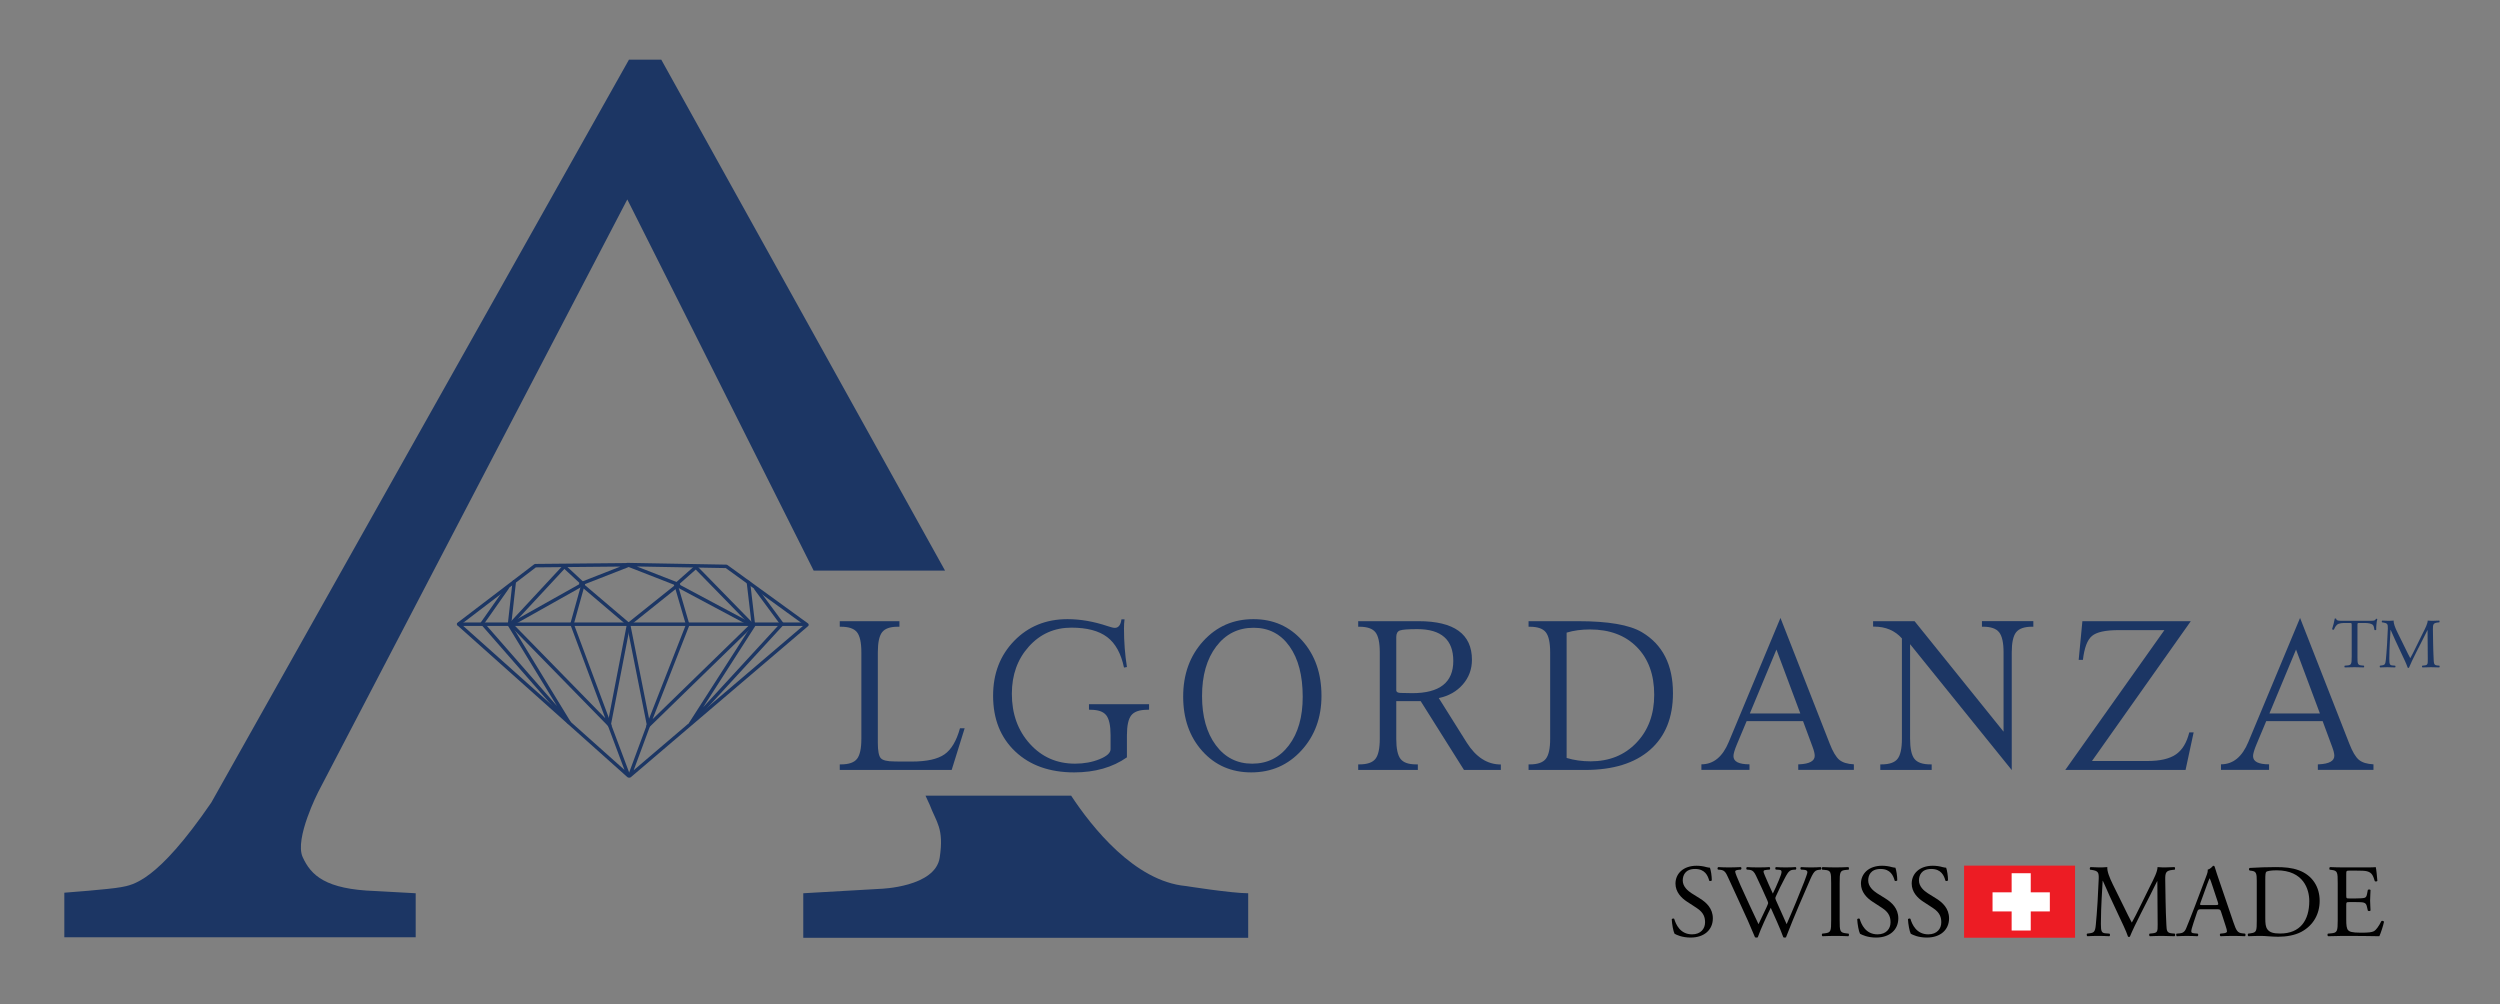 <svg xmlns="http://www.w3.org/2000/svg" id="Ebene_1" width="203.947mm" height="81.927mm" viewBox="0 0 578.118 232.235" preserveAspectRatio="xMidYMid meet"><rect x="0" y="0" width="578.118" height="232.235" fill="#808080" stroke="none"/><defs><style>.cls-1{fill:none;stroke:#1c3664;stroke-linecap:round;stroke-linejoin:round;stroke-width:.8px;}.cls-2{fill:#fff;}.cls-3{fill:#1c3664;}.cls-4{fill:#ed1c24;}</style></defs><g><path class="cls-3" d="m145.061,46.119s23.369,46.432,43.093,85.828h30.38L152.917,13.797h-7.471L48.87,185.575c-12.619,18.416-18.154,19.059-20.859,19.574-2.704.516-13.136,1.287-13.136,1.287v10.303h81.254v-10.176l-9.271-.512c-11.59-.387-14.938-3.607-16.87-7.856-1.931-4.25,3.606-15.066,3.606-15.066L145.061,46.119Z"></path><path class="cls-3" d="m274.22,204.891c-11.84-1.094-21.738-13.639-26.525-20.898h-33.679c.538,1.125.874,1.852.967,2.098,1.548,4.121,3.351,5.408,2.32,12.234-1.032,6.824-13.651,7.211-13.651,7.211l-17.898,1.027v10.303h102.887v-10.303c-3.863,0-14.42-1.672-14.42-1.672Z"></path></g><g><g><polygon class="cls-1" points="145.353 179.415 106.046 144.325 123.778 130.807 145.627 130.598 134.317 135.024 145.356 144.407 140.889 167.511 145.353 179.415"></polygon><polygon class="cls-1" points="118.123 144.311 130.495 130.998 134.859 135.049 132.278 144.311 141.003 167.723 118.123 144.311"></polygon><polyline class="cls-1" points="117.263 135.981 111.535 144.132 131.582 167.063 117.808 144.501 118.925 134.52"></polyline><line class="cls-1" x1="118.35" y1="144.317" x2="134.859" y2="135.049"></line></g><g><polygon class="cls-1" points="145.631 179.411 186.608 144.487 167.968 130.971 145.039 130.559 156.887 135.184 145.356 144.407 149.979 167.673 145.631 179.411"></polygon><polygon class="cls-1" points="173.914 144.473 160.906 131.158 156.319 135.213 159.031 144.473 149.861 167.886 173.914 144.473"></polygon><polyline class="cls-1" points="174.816 136.143 180.837 144.296 159.767 167.225 174.243 144.663 173.07 134.68"></polyline><line class="cls-1" x1="173.674" y1="144.481" x2="156.319" y2="135.213"></line></g><line class="cls-1" x1="106.138" y1="144.343" x2="186.189" y2="144.343"></line></g><g><path class="cls-3" d="m223.074,168.413l-3.002,9.635h-25.878v-1.285h.302c1.783,0,3.01-.424,3.683-1.273.673-.85,1.009-2.4,1.009-4.656v-19.975c0-2.254-.336-3.803-1.009-4.652-.673-.85-1.899-1.275-3.683-1.275h-.302v-1.285h13.796v1.285h-.428c-1.732,0-2.927.426-3.583,1.275-.656.85-.983,2.398-.983,4.652v20.936c0,1.85.228,3.027.682,3.531s1.504.756,3.152.756l1.312.025h2.698c3.446,0,5.965-.551,7.554-1.652,1.588-1.101,2.788-3.115,3.596-6.041h1.084Z"></path><path class="cls-3" d="m260.046,143.227c-.086.639-.127,1.338-.127,2.094,0,3.111.227,6.086.682,8.928l-.682.125c-.674-3.244-1.969-5.594-3.885-7.049-1.918-1.453-4.674-2.182-8.271-2.182-3.936,0-7.217,1.455-9.838,4.363-2.623,2.91-3.936,6.551-3.936,10.922,0,4.641,1.383,8.496,4.149,11.564,2.766,3.07,6.252,4.604,10.457,4.604,2.084,0,3.975-.344,5.674-1.035,1.699-.688,2.549-1.461,2.549-2.32v-3.203c0-2.234-.334-3.777-.996-4.627-.666-.85-1.863-1.275-3.596-1.275l-.402-.024v-1.262h13.896v1.262l-.428.024c-1.783,0-3.012.426-3.684,1.275-.672.85-1.008,2.393-1.008,4.627v5.096c-3.314,2.32-7.375,3.481-12.184,3.481-5.684,0-10.232-1.613-13.645-4.842-3.414-3.228-5.119-7.525-5.119-12.889,0-5.113,1.625-9.342,4.879-12.688s7.361-5.019,12.322-5.019c2.992,0,6.086.539,9.281,1.613.791.27,1.346.404,1.666.404.84,0,1.353-.654,1.537-1.967h.707Z"></path><path class="cls-3" d="m305.589,160.907c0,5.045-1.547,9.258-4.641,12.639-3.094,3.381-6.961,5.068-11.602,5.068-4.592,0-8.365-1.643-11.314-4.93s-4.426-7.486-4.426-12.6c0-5.144,1.543-9.416,4.627-12.812,3.086-3.397,6.959-5.096,11.617-5.096,4.59,0,8.361,1.664,11.311,4.994,2.951,3.33,4.428,7.574,4.428,12.736Zm-4.34.229c0-4.928-1.016-8.818-3.053-11.678-2.033-2.859-4.799-4.289-8.297-4.289-3.582,0-6.465,1.443-8.65,4.326-2.186,2.885-3.279,6.705-3.279,11.463,0,4.709,1.059,8.492,3.176,11.352,2.119,2.859,4.928,4.287,8.426,4.287,3.516,0,6.34-1.412,8.476-4.236,2.135-2.824,3.201-6.566,3.201-11.225Z"></path><path class="cls-3" d="m322.882,162.132v8.701c0,2.256.326,3.807.982,4.656.656.85,1.852,1.273,3.582,1.273h.428v1.285h-13.795v-1.285h.301c1.781,0,3.01-.424,3.684-1.273.67-.85,1.008-2.4,1.008-4.656v-19.975c0-2.254-.338-3.803-1.008-4.652-.674-.85-1.902-1.275-3.684-1.275h-.301v-1.285h13.947c8.238,0,12.357,2.977,12.357,8.928,0,2.186-.703,4.086-2.106,5.699-1.404,1.615-3.258,2.666-5.561,3.154l6.457,10.291c2.135,3.381,4.766,5.068,7.894,5.068v1.262h-8.525l-10.014-15.916h-5.648Zm0-14.805v12.258c0,.438.352.656,1.059.656l2.648.051c6.322,0,9.482-2.48,9.482-7.441,0-4.91-2.773-7.365-8.322-7.365-2.154,0-3.502.105-4.049.316-.545.211-.818.719-.818,1.525Z"></path><path class="cls-3" d="m353.474,178.048v-1.285h.303c1.781,0,3.008-.424,3.682-1.273.674-.85,1.012-2.4,1.012-4.656v-19.975c0-2.254-.338-3.803-1.012-4.652-.674-.85-1.9-1.275-3.682-1.275h-.303v-1.285h11.502c6.943,0,11.846.85,14.705,2.547,4.793,2.842,7.189,7.543,7.189,14.1,0,5.649-1.774,10.021-5.312,13.115-3.539,3.094-8.537,4.641-14.994,4.641h-13.09Zm8.805-31.754v28.98c1.713.521,3.562.781,5.549.781,4.32,0,7.852-1.432,10.594-4.301,2.738-2.867,4.109-6.562,4.109-11.086,0-4.641-1.336-8.318-4.01-11.035-2.676-2.715-6.291-4.072-10.846-4.072-2.002,0-3.801.244-5.396.732Z"></path><path class="cls-3" d="m411.728,142.895l11.402,29.108c.707,1.816,1.434,3.043,2.18,3.682.75.639,1.881.992,3.393,1.061v1.285h-12.861v-1.285h.275c2.355-.117,3.533-.773,3.533-1.969,0-.504-.16-1.178-.48-2.018l-2.221-6.004h-13.039l-2.244,5.35c-.539,1.295-.807,2.209-.807,2.748,0,1.262,1.234,1.893,3.707,1.893v1.285h-11.121v-1.285c2.789,0,4.898-1.723,6.328-5.172l11.955-28.678Zm-7.086,22.096h11.678l-5.523-14.781-6.154,14.781Z"></path><path class="cls-3" d="m465.21,178.073l-23.508-29.107v21.867c0,2.256.334,3.807,1.008,4.656.67.85,1.899,1.273,3.682,1.273h.303v1.285h-11.881v-1.285h.305c1.781,0,3.01-.424,3.68-1.273.674-.85,1.012-2.4,1.012-4.656v-23.203c-1.615-1.816-3.76-2.725-6.434-2.725h-.227v-1.26h9.586l20.582,25.549v-18.336c0-2.236-.344-3.783-1.023-4.641-.682-.857-1.904-1.287-3.67-1.287h-.303v-1.285h11.881v1.285h-.303c-1.783,0-3.012.43-3.682,1.287-.674.857-1.008,2.404-1.008,4.641v27.215Z"></path><path class="cls-3" d="m506.618,143.645l-22.852,32.334h12.861c2.877,0,5.053-.504,6.533-1.514,1.478-1.008,2.514-2.707,3.102-5.094h1.012l-1.869,8.676h-27.82l22.928-32.334h-10.568c-3.043,0-5.104.449-6.178,1.348-1.078.9-1.775,2.746-2.096,5.537h-.984l.859-8.953h25.072Z"></path><path class="cls-3" d="m531.884,142.895l11.402,29.108c.705,1.816,1.432,3.043,2.18,3.682.75.639,1.881.992,3.393,1.061v1.285h-12.861v-1.285h.275c2.356-.117,3.533-.773,3.533-1.969,0-.504-.162-1.178-.48-2.018l-2.221-6.004h-13.041l-2.244,5.35c-.539,1.295-.805,2.209-.805,2.748,0,1.262,1.232,1.893,3.705,1.893v1.285h-11.121v-1.285c2.789,0,4.898-1.723,6.328-5.172l11.957-28.678Zm-7.088,22.096h11.678l-5.521-14.781-6.156,14.781Z"></path></g><rect class="cls-4" x="454.186" y="200.172" width="25.667" height="16.677"></rect><rect class="cls-2" x="465.186" y="201.932" width="4.417" height="13.25"></rect><rect class="cls-2" x="460.77" y="206.349" width="13.25" height="4.417"></rect><path d="m390.979,216.81c-2.016,0-3.288-.624-3.744-.888-.288-.528-.6-2.232-.647-3.36.119-.168.479-.216.575-.071.36,1.224,1.345,3.575,4.129,3.575,2.016,0,3-1.319,3-2.76,0-1.056-.217-2.232-1.969-3.36l-2.279-1.487c-1.2-.792-2.593-2.16-2.593-4.128,0-2.28,1.776-4.129,4.896-4.129.744,0,1.607.12,2.232.312.312.072.648.143.841.143.216.576.432,1.921.432,2.929-.096.143-.48.216-.6.071-.312-1.151-.96-2.712-3.265-2.712-2.352,0-2.856,1.561-2.856,2.664,0,1.393,1.151,2.376,2.04,2.952l1.92,1.2c1.512.936,3,2.328,3,4.608,0,2.64-1.992,4.439-5.112,4.439Z"></path><path d="m397.267,201.091c-.145-.145-.12-.48.072-.576.647.048,1.728.072,2.472.072.672,0,1.895-.025,2.736-.072.216.072.191.408.048.576l-.552.048c-.505.048-.792.192-.792.408,0,.288.504,1.512,1.248,3.216,1.344,3,2.76,6,4.151,8.952.576-1.2,1.2-2.544,1.849-3.888.191-.456.384-.864.384-.984s-.072-.336-.192-.624c-.84-1.92-1.728-3.84-2.64-5.76-.36-.744-.721-1.248-1.536-1.32l-.576-.048c-.168-.192-.143-.48.048-.576.696.048,1.608.072,2.568.072,1.2,0,2.088-.025,2.64-.072.168.072.192.384.048.576l-.624.048c-.935.072-.983.24-.504,1.32.48,1.176,1.177,2.688,1.849,4.176.456-.936.888-1.848,1.416-3.144.863-2.04.744-2.304-.024-2.352l-.72-.048c-.168-.24-.12-.504.048-.576.647.048,1.368.072,2.256.072.792,0,1.752-.025,2.304-.072.168.072.192.384.049.576l-.696.048c-1.008.072-1.44,1.152-1.968,2.136-.504.889-1.513,2.977-1.872,3.816-.12.24-.216.479-.216.576,0,.096.048.288.168.576.815,1.848,1.655,3.647,2.447,5.472.744-1.68,1.44-3.36,2.16-5.064.456-1.151,1.752-4.344,1.92-4.775.312-.864.721-1.896.721-2.184,0-.336-.288-.527-.792-.552l-.696-.048c-.192-.216-.168-.48.023-.576.912.048,1.56.072,2.305.072.911,0,1.607-.025,2.231-.072.192.072.216.384.048.576l-.456.048c-1.199.12-1.415.84-2.855,4.176l-1.752,4.057c-1.032,2.447-2.017,4.8-3,7.367-.072.049-.168.072-.288.072s-.24-.023-.336-.072c-.769-2.136-2.16-5.136-2.904-6.815-.864,1.752-2.304,4.824-3,6.815-.072.049-.168.072-.288.072s-.24-.023-.359-.072c-.408-1.008-1.345-3.168-1.656-3.863-1.536-3.336-3.024-6.672-4.584-10.009-.456-.983-.744-1.632-1.752-1.728l-.576-.048Z"></path><path d="m423.451,204.234c0-2.544-.048-2.952-1.464-3.071l-.6-.049c-.145-.096-.097-.527.048-.6,1.199.048,2.016.072,3.023.072.96,0,1.776-.025,2.977-.072.144.072.191.504.048.6l-.6.049c-1.416.119-1.465.527-1.465,3.071v8.544c0,2.544.049,2.881,1.465,3.049l.6.071c.143.097.096.528-.048.601-1.2-.048-2.017-.072-2.977-.072-1.008,0-1.824.024-3.023.072-.144-.072-.192-.456-.048-.601l.6-.071c1.416-.168,1.464-.505,1.464-3.049v-8.544Z"></path><path d="m433.867,216.81c-2.016,0-3.288-.624-3.744-.888-.288-.528-.6-2.232-.647-3.36.12-.168.479-.216.575-.071.36,1.224,1.345,3.575,4.129,3.575,2.016,0,3-1.319,3-2.76,0-1.056-.217-2.232-1.969-3.36l-2.279-1.487c-1.2-.792-2.593-2.16-2.593-4.128,0-2.28,1.776-4.129,4.896-4.129.744,0,1.608.12,2.232.312.312.072.648.143.841.143.216.576.432,1.921.432,2.929-.096.143-.479.216-.6.071-.312-1.151-.96-2.712-3.265-2.712-2.352,0-2.856,1.561-2.856,2.664,0,1.393,1.151,2.376,2.04,2.952l1.92,1.2c1.512.936,3,2.328,3,4.608,0,2.64-1.992,4.439-5.112,4.439Z"></path><path d="m445.603,216.81c-2.017,0-3.288-.624-3.744-.888-.288-.528-.601-2.232-.648-3.36.12-.168.48-.216.576-.071.36,1.224,1.344,3.575,4.128,3.575,2.017,0,3-1.319,3-2.76,0-1.056-.216-2.232-1.968-3.36l-2.28-1.487c-1.2-.792-2.592-2.16-2.592-4.128,0-2.28,1.776-4.129,4.896-4.129.743,0,1.607.12,2.231.312.312.072.648.143.84.143.216.576.433,1.921.433,2.929-.097.143-.48.216-.601.071-.311-1.151-.96-2.712-3.264-2.712-2.353,0-2.856,1.561-2.856,2.664,0,1.393,1.152,2.376,2.04,2.952l1.92,1.2c1.513.936,3,2.328,3,4.608,0,2.64-1.991,4.439-5.111,4.439Z"></path><path d="m491.298,210.018c.553,1.128,1.08,2.232,1.656,3.288h.048c.648-1.128,1.248-2.376,1.849-3.6l2.256-4.584c1.103-2.185,1.775-3.505,1.823-4.608.817.072,1.32.072,1.801.072.6,0,1.392-.025,2.136-.072.144.096.144.504.024.6l-.504.049c-1.513.168-1.704.6-1.681,2.279.048,2.544.072,6.984.265,10.441.071,1.2.048,1.824,1.176,1.944l.768.071c.145.144.12.504-.048.601-.984-.048-1.968-.072-2.832-.072-.84,0-1.92.024-2.904.072-.168-.12-.191-.456-.048-.601l.696-.071c1.176-.12,1.176-.505,1.176-2.04l-.072-10.009h-.048c-.168.265-1.08,2.184-1.56,3.12l-2.136,4.2c-1.08,2.112-2.16,4.368-2.593,5.472-.048.072-.144.097-.24.097-.048,0-.168-.024-.216-.097-.407-1.272-1.56-3.624-2.111-4.8l-2.16-4.632c-.504-1.103-1.008-2.352-1.536-3.456h-.048c-.097,1.488-.168,2.88-.24,4.272-.072,1.464-.168,3.6-.168,5.64,0,1.776.144,2.16,1.08,2.232l.912.071c.168.144.144.528-.024.601-.815-.048-1.752-.072-2.664-.072-.767,0-1.632.024-2.447.072-.145-.12-.192-.48-.049-.601l.528-.071c1.008-.12,1.344-.288,1.488-1.969.143-1.584.264-2.903.408-5.279.119-1.992.216-4.032.264-5.353.048-1.512-.144-1.824-1.608-2.063l-.384-.049c-.12-.144-.096-.504.096-.6.721.048,1.296.072,1.897.072.552,0,1.2,0,1.992-.072-.097.935.504,2.424,1.248,3.96l2.735,5.544Z"></path><path d="m510.378,204.547c.264-.72.504-1.296.576-1.416h.048c.144.288.36.935.552,1.512l1.296,3.912c.216.648.168.744-.527.744h-2.952c-.672,0-.696-.024-.504-.576l1.512-4.176Zm4.296,9.576c.192.576.312,1.008.312,1.272,0,.24-.336.384-.841.433l-.695.071c-.168.12-.145.504.048.601.695-.024,1.607-.072,2.76-.072,1.08,0,1.92.024,2.904.072.12-.097.168-.48,0-.601l-.648-.071c-1.031-.12-1.344-.48-2.04-2.544l-3.288-9.648c-.359-1.056-.743-2.16-1.056-3.216-.048-.168-.216-.217-.36-.217-.264.312-.672.744-1.248.912.072.385-.071.841-.407,1.704l-2.448,6.481c-1.008,2.688-1.68,4.248-2.112,5.351-.336.864-.864,1.128-1.44,1.177l-.792.071c-.144.12-.097.504.048.601.647-.024,1.512-.072,2.304-.072,1.128.024,1.872.024,2.496.072.216-.097.216-.48.048-.601l-.792-.071c-.576-.049-.696-.192-.696-.48,0-.264.168-.912.528-1.992l.84-2.519c.168-.504.312-.576.912-.576h3.624c.72,0,.816.072.984.6l1.056,3.265Z"></path><path d="m523.842,203.419c0-1.08.048-1.681.239-1.824.192-.145.961-.336,2.377-.336,6.287,0,7.559,4.464,7.559,7.104,0,4.465-2.088,7.513-6.744,7.513-1.512,0-2.424-.24-2.952-.984-.408-.576-.479-1.344-.479-2.616v-8.855Zm-1.968,9.408c0,2.519-.049,2.808-1.44,3l-.552.071c-.144.144-.097.528.048.601,1.128-.048,1.992-.072,3-.072.432,0,1.008.048,1.704.096.672.048,1.439.097,2.208.097,1.848,0,3.815-.312,5.376-1.152,2.736-1.488,4.2-4.104,4.2-7.152,0-3.168-1.633-5.903-4.872-7.08-1.561-.576-3.265-.72-5.28-.72-2.04,0-3.984.072-6.024.192-.239.096-.216.479-.024.6l.527.072c1.009.144,1.129.647,1.129,2.328v9.12Z"></path><path d="m540.594,204.186c0-2.496-.048-2.856-1.464-3.023l-.385-.049c-.144-.096-.096-.527.049-.6.527.024.983.048,1.44.048.456.025.912.025,1.393.025h4.512c1.536,0,2.952,0,3.24-.072.143.408.288,2.136.384,3.192-.096.143-.48.191-.601.048-.359-1.128-.575-1.968-1.823-2.28-.504-.12-1.272-.144-2.328-.144h-1.728c-.72,0-.72.048-.72.96v4.8c0,.672.072.672.792.672h1.392c1.009,0,1.752-.048,2.04-.143.288-.097.456-.24.576-.841l.192-.983c.12-.145.528-.145.624.023,0,.576-.097,1.513-.097,2.425,0,.863.097,1.775.097,2.304-.096.168-.504.168-.624.024l-.216-.936c-.097-.432-.265-.792-.744-.912-.336-.096-.912-.12-1.849-.12h-1.392c-.72,0-.792.024-.792.648v3.384c0,1.272.072,2.088.456,2.496.288.288.792.552,2.904.552,1.848,0,2.544-.096,3.071-.36.433-.239,1.08-1.079,1.704-2.327.168-.12.504-.049.601.168-.168.84-.768,2.688-1.08,3.336-1.08-.024-2.16-.048-3.216-.048-1.08-.024-2.137-.024-3.217-.024h-2.159c-1.032,0-1.849.024-3.265.072-.144-.072-.191-.456-.048-.601l.792-.071c1.368-.12,1.488-.48,1.488-3v-8.641Z"></path><g><path class="cls-3" d="m545.156,151.852c0,1.707.032,1.935.976,2.032l.52.049c.098.066.065.357-.032.406-.927-.032-1.48-.049-2.131-.049s-1.22.017-2.261.049c-.097-.049-.13-.325,0-.406l.586-.049c.927-.081,1.009-.325,1.009-2.032v-7.271c0-.504,0-.52-.488-.52h-.894c-.699,0-1.594.032-2,.406-.391.357-.554.715-.732,1.122-.13.098-.357.016-.423-.114.26-.731.505-1.772.618-2.423.049-.032.26-.049.309,0,.098.52.635.504,1.383.504h6.586c.879,0,1.024-.032,1.269-.455.082-.033.261-.017.293.049-.179.667-.293,1.984-.243,2.472-.065.131-.342.131-.424.032-.049-.406-.162-1.008-.406-1.187-.374-.276-.992-.406-1.886-.406h-1.155c-.488,0-.472.016-.472.553v7.237Z"></path><path class="cls-3" d="m556.231,149.949c.373.764.732,1.513,1.122,2.228h.032c.439-.764.846-1.609,1.252-2.438l1.528-3.106c.749-1.48,1.204-2.375,1.236-3.123.554.049.895.049,1.22.049.407,0,.943-.017,1.448-.049.097.066.097.342.016.406l-.342.033c-1.024.114-1.154.406-1.138,1.545.032,1.724.049,4.732.179,7.074.049.814.032,1.236.797,1.317l.52.049c.097.098.081.341-.032.406-.667-.032-1.334-.049-1.919-.049-.57,0-1.302.017-1.969.049-.113-.081-.13-.309-.032-.406l.472-.049c.797-.081.797-.342.797-1.382l-.049-6.782h-.032c-.114.179-.732,1.48-1.058,2.114l-1.447,2.846c-.732,1.432-1.464,2.96-1.756,3.708-.033.049-.099.065-.163.065-.032,0-.114-.017-.146-.065-.276-.861-1.057-2.456-1.432-3.253l-1.463-3.139c-.342-.747-.684-1.593-1.041-2.342h-.033c-.064,1.009-.113,1.952-.162,2.896-.049.992-.113,2.439-.113,3.821,0,1.204.097,1.464.732,1.513l.618.049c.113.098.098.357-.017.406-.553-.032-1.187-.049-1.805-.049-.521,0-1.106.017-1.659.049-.098-.081-.13-.325-.032-.406l.357-.049c.684-.081.911-.195,1.008-1.334.099-1.073.18-1.967.277-3.577.081-1.35.145-2.732.179-3.627.032-1.024-.098-1.236-1.09-1.398l-.26-.033c-.081-.097-.065-.341.065-.406.488.032.878.049,1.285.049.374,0,.812,0,1.35-.049-.065.634.342,1.643.846,2.684l1.855,3.757Z"></path></g></svg>